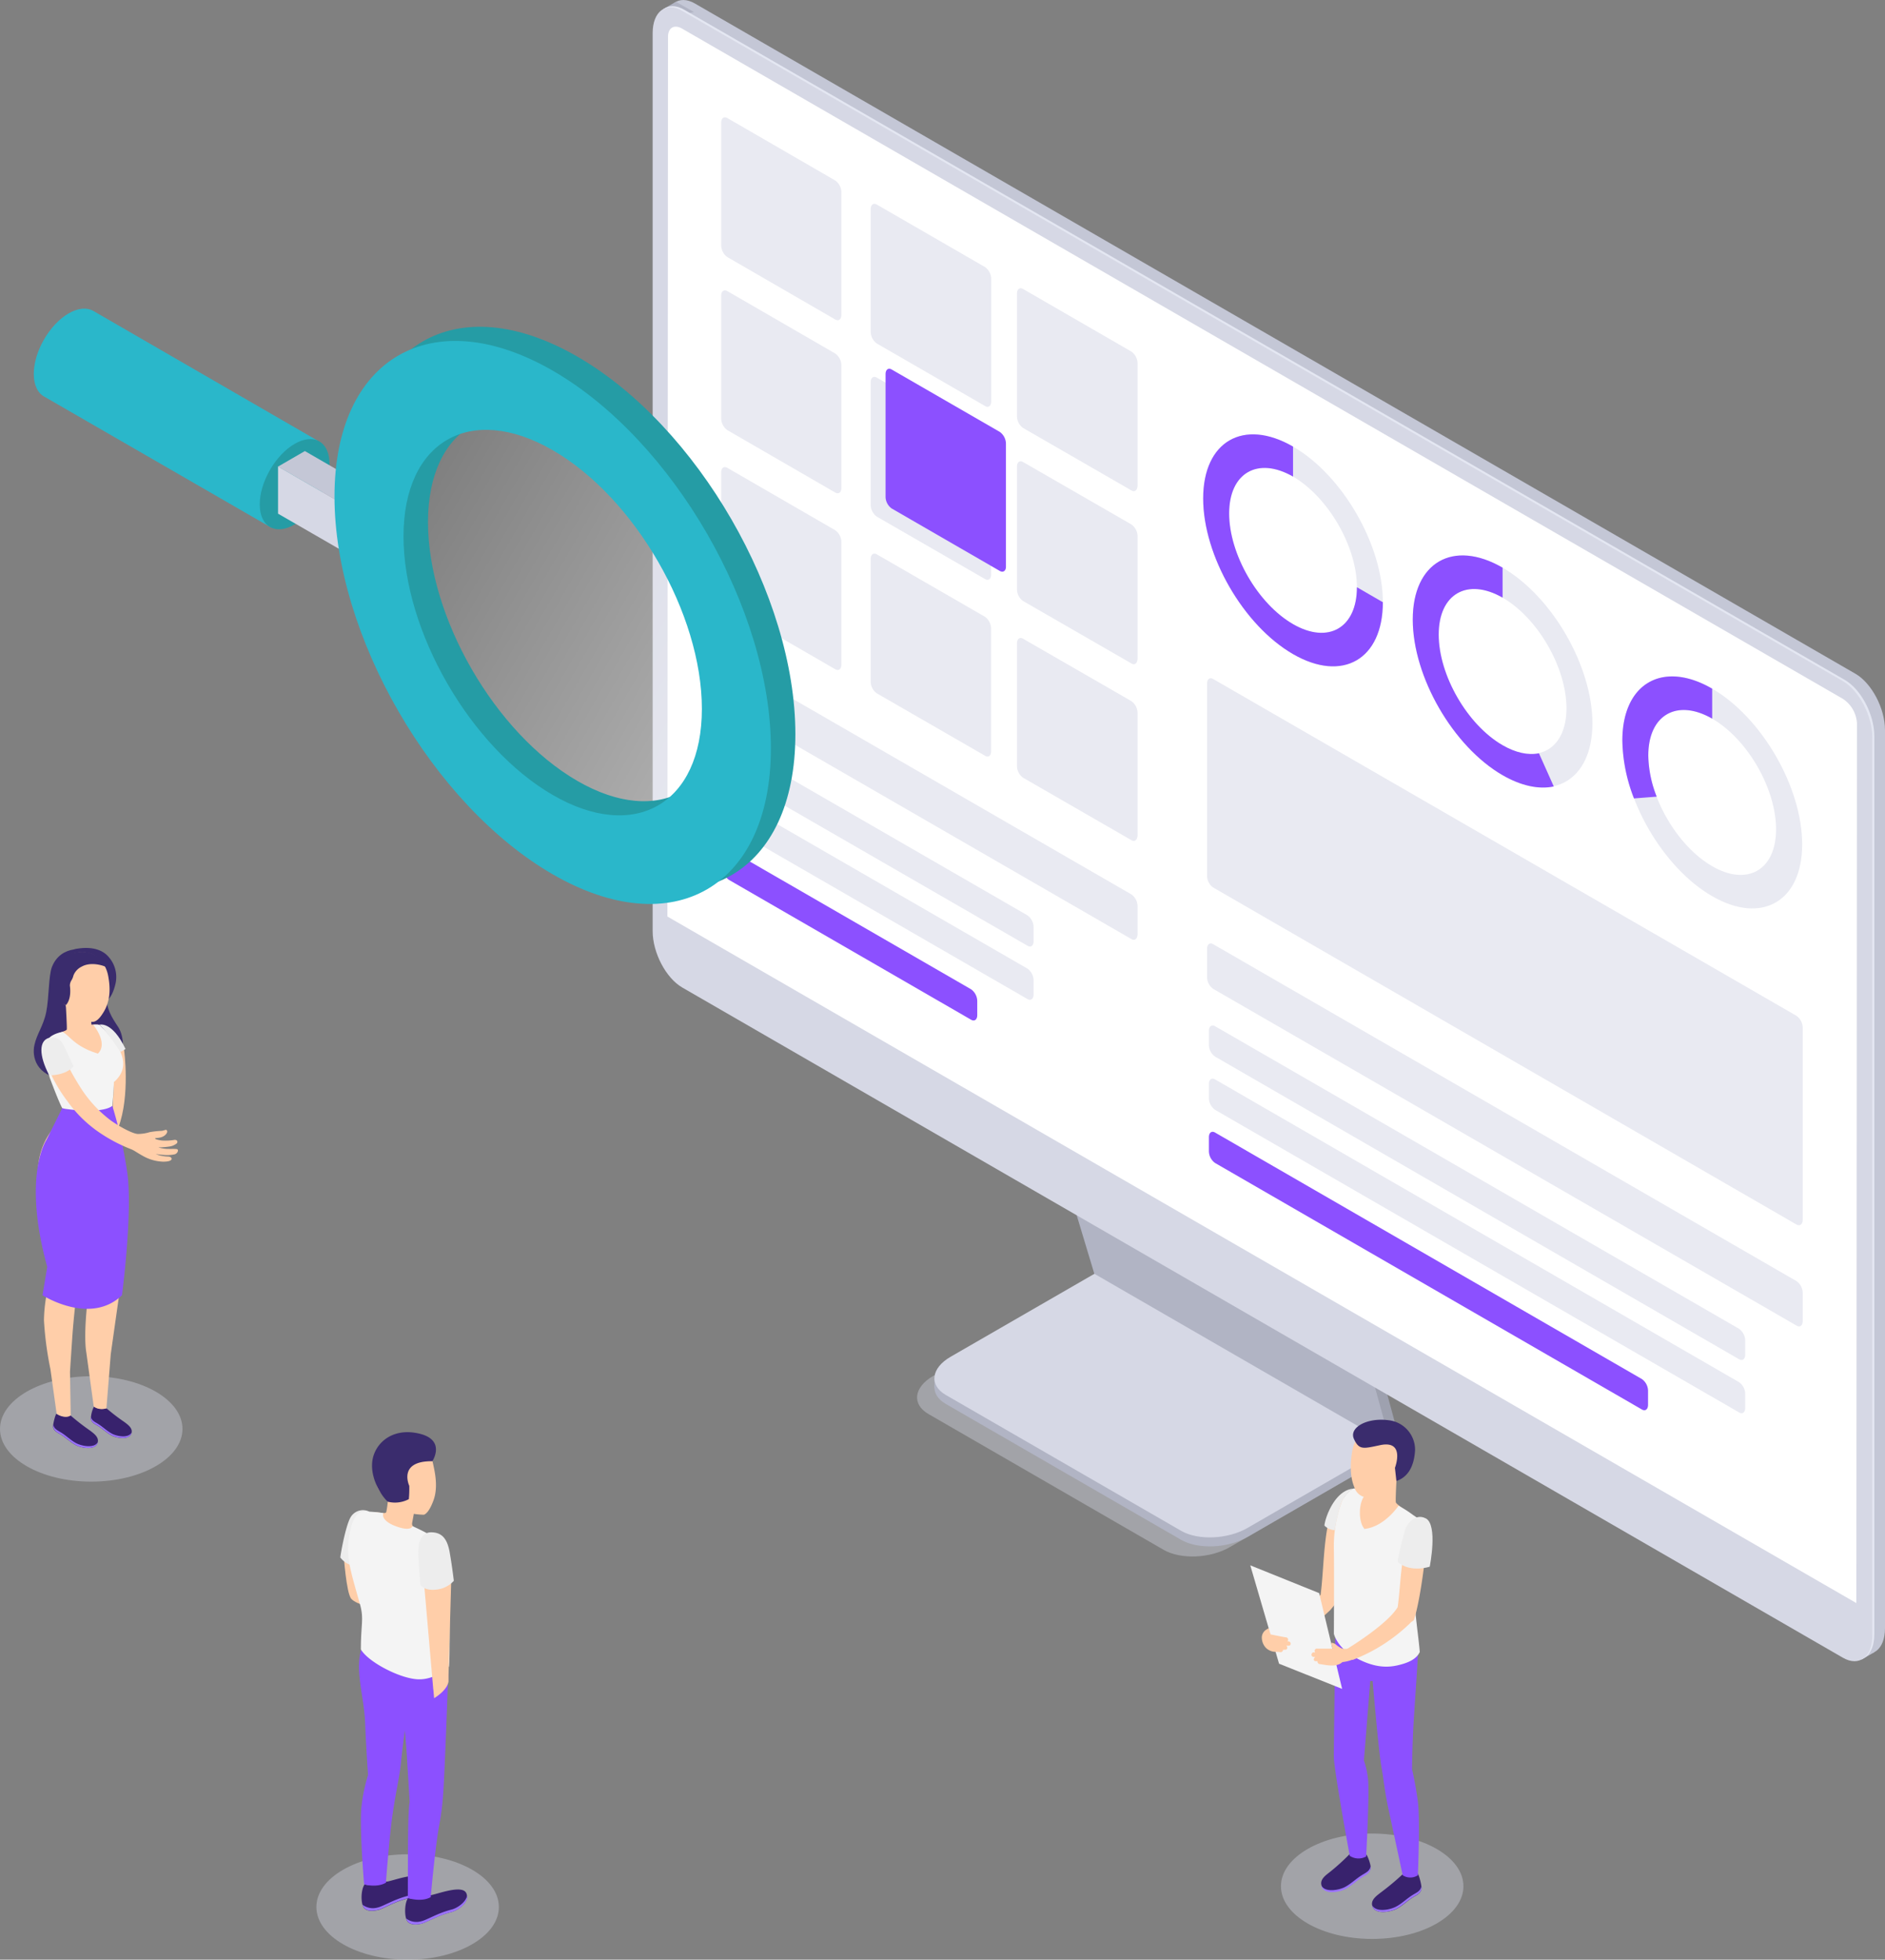 <svg xmlns="http://www.w3.org/2000/svg" xmlns:xlink="http://www.w3.org/1999/xlink" viewBox="0 0 466.5 484.89"><rect x="0" y="0" width="466.5" height="484.89" fill="#808080" stroke="none"/><defs><style>.cls-1,.cls-3{fill:#d6d8e5;}.cls-1{opacity:0.4;}.cls-2{fill:#b1b4c4;}.cls-4{fill:#9ea1af;}.cls-5{fill:#c4c7d6;}.cls-6{fill:#e4e7f2;}.cls-7{fill:#fff;}.cls-8{fill:#e9eaf2;}.cls-9{fill:#8c50ff;}.cls-10{fill:#38226d;}.cls-11{fill:#9c73ff;}.cls-12{fill:#ffcea9;}.cls-13{fill:#f4f4f4;}.cls-14{fill:#3a2c6d;}.cls-15{fill:#ededed;}.cls-16{fill:#2ab7ca;}.cls-17{fill:#259ca5;}.cls-18{fill:url(#Безымянный_градиент_30);}</style><linearGradient id="Безымянный_градиент_30" x1="186.47" y1="182.71" x2="87.09" y2="125.33" gradientTransform="translate(95.34 -47.76) rotate(30)" gradientUnits="userSpaceOnUse"><stop offset="0" stop-color="#fff" stop-opacity="0.4"/><stop offset="0.89" stop-color="#fff" stop-opacity="0"/></linearGradient></defs><title>Analytics_SVG</title><g id="Слой_2" data-name="Слой 2"><g id="Слой_1-2" data-name="Слой 1"><g id="monitor"><path class="cls-1" d="M288,383.5l-58.21-33.61c-4.2-2.42-3.67-6.66,1.18-9.45l37.71-21.78L342.12,361l-37.71,21.78C299.57,385.62,292.24,385.92,288,383.5Z"/><path class="cls-2" d="M292.29,381l-58.21-33.61c-4.2-2.42-3.67-6.66,1.18-9.45L273,316.16l73.4,42.38-37.71,21.78C303.82,383.12,296.49,383.42,292.29,381Z"/><polygon class="cls-2" points="346.38 358.55 346.38 356.32 342.99 358.28 346.38 358.55"/><polygon class="cls-2" points="231.25 343.38 231.25 341.13 234.73 342.57 231.25 343.38"/><path class="cls-3" d="M292.29,378.77l-58.21-33.6c-4.2-2.43-3.67-6.66,1.18-9.46L273,313.94l73.4,42.38-37.71,21.77C303.82,380.89,296.49,381.2,292.29,378.77Z"/><polygon class="cls-4" points="273.17 314.04 264.08 283.9 338.29 326.46 346.38 356.32 273.17 314.04"/><path class="cls-4" d="M344.22,357.56l2.15-1.24-3.19-2.55Z"/><polygon class="cls-2" points="270.82 315.17 261.74 285.03 335.95 327.6 344.22 357.56 270.82 315.17"/><path class="cls-5" d="M459.2,408.36,172,242.52c-4-2.32-7.3-8.57-7.3-13.94V6.39c0-5.37,3.27-7.84,7.3-5.51L459.2,166.72c4,2.32,7.3,8.56,7.3,13.93v222.2C466.5,408.22,463.23,410.69,459.2,408.36Z"/><polygon class="cls-5" points="460.68 410.65 463.86 408.82 462.49 399.38 460.68 410.65"/><path class="cls-2" d="M164.15,2.24l3.13-1.8L171.78,3s-4.79.73-4.91.71S164.15,2.24,164.15,2.24Z"/><path class="cls-6" d="M456.57,409.88,169.32,244c-4-2.32-7.29-8.56-7.29-13.94V7.91c0-5.37,3.27-7.84,7.29-5.51L456.57,168.24c4,2.32,7.29,8.56,7.29,13.94V404.37C463.86,409.74,460.6,412.21,456.57,409.88Z"/><path class="cls-3" d="M456.06,410.17,168.82,244.33c-4-2.33-7.3-8.57-7.3-13.94V8.2c0-5.37,3.27-7.84,7.3-5.51L456.06,168.53c4,2.32,7.3,8.56,7.3,13.93v222.2C463.36,410,460.09,412.5,456.06,410.17Z"/><path class="cls-7" d="M459.41,396.66,165.17,226.78l.15-217.69c0-2.23,1.57-3.13,3.5-2L456.06,172.91a7.75,7.75,0,0,1,3.5,6.06Z"/><path class="cls-8" d="M206.7,79.05,180,63.61a3.66,3.66,0,0,1-1.52-2.91V30.36c0-1.12.68-1.63,1.52-1.15L206.7,44.66a3.62,3.62,0,0,1,1.52,2.9V77.9C208.22,79,207.54,79.54,206.7,79.05Z"/><path class="cls-8" d="M243.78,100.46,217,85a3.66,3.66,0,0,1-1.52-2.91V51.77c0-1.12.68-1.63,1.52-1.15l26.75,15.45A3.62,3.62,0,0,1,245.3,69V99.31C245.3,100.43,244.62,101,243.78,100.46Z"/><path class="cls-8" d="M280,121.35,253.2,105.9a3.62,3.62,0,0,1-1.52-2.9V72.66c0-1.12.68-1.64,1.52-1.15L280,87a3.62,3.62,0,0,1,1.52,2.9V120.2C281.47,121.32,280.79,121.83,280,121.35Z"/><path class="cls-8" d="M206.7,121.87,180,106.43a3.66,3.66,0,0,1-1.52-2.91V73.18c0-1.12.68-1.63,1.52-1.15L206.7,87.47a3.66,3.66,0,0,1,1.52,2.91v30.34C208.22,121.84,207.54,122.36,206.7,121.87Z"/><path class="cls-8" d="M243.78,143.28,217,127.84a3.66,3.66,0,0,1-1.52-2.91V94.59c0-1.12.68-1.63,1.52-1.15l26.75,15.44a3.66,3.66,0,0,1,1.52,2.91v30.34C245.3,143.25,244.62,143.77,243.78,143.28Z"/><path class="cls-9" d="M247.43,141.27l-26.75-15.45a3.62,3.62,0,0,1-1.52-2.9V92.58c0-1.12.68-1.64,1.52-1.15l26.75,15.44a3.66,3.66,0,0,1,1.52,2.91v30.34C249,141.24,248.27,141.75,247.43,141.27Z"/><path class="cls-8" d="M280,164.16,253.2,148.72a3.62,3.62,0,0,1-1.52-2.9V115.47c0-1.11.68-1.63,1.52-1.14L280,129.77a3.62,3.62,0,0,1,1.52,2.9V163C281.47,164.13,280.79,164.65,280,164.16Z"/><path class="cls-8" d="M206.7,165.59,180,150.15a3.62,3.62,0,0,1-1.52-2.9V116.9c0-1.11.68-1.63,1.52-1.14L206.7,131.2a3.62,3.62,0,0,1,1.52,2.9v30.35C208.22,165.56,207.54,166.08,206.7,165.59Z"/><path class="cls-8" d="M280,232.36,180,174.63a3.66,3.66,0,0,1-1.52-2.91v-7c0-1.12.68-1.64,1.52-1.15l100,57.74a3.62,3.62,0,0,1,1.52,2.9v7C281.47,232.33,280.79,232.85,280,232.36Z"/><path class="cls-8" d="M254.27,234,180.4,191.39a3.62,3.62,0,0,1-1.52-2.9V185c0-1.12.68-1.64,1.52-1.15l73.87,42.64a3.66,3.66,0,0,1,1.52,2.91v3.47C255.79,234,255.11,234.52,254.27,234Z"/><path class="cls-8" d="M254.27,247.2,180.4,204.55a3.62,3.62,0,0,1-1.52-2.9v-3.47c0-1.12.68-1.63,1.52-1.15l73.87,42.64a3.66,3.66,0,0,1,1.52,2.91v3.47C255.79,247.17,255.11,247.68,254.27,247.2Z"/><path class="cls-9" d="M240.33,252.32,180.4,217.71a3.62,3.62,0,0,1-1.52-2.9v-3.47c0-1.12.68-1.63,1.52-1.15l59.93,34.6a3.66,3.66,0,0,1,1.52,2.91v3.47C241.85,252.29,241.17,252.8,240.33,252.32Z"/><path class="cls-8" d="M444.61,328,300.24,244.68a3.62,3.62,0,0,1-1.52-2.9v-7c0-1.12.68-1.63,1.52-1.15L444.61,317a3.62,3.62,0,0,1,1.52,2.9v7C446.13,328,445.45,328.52,444.61,328Z"/><path class="cls-8" d="M430.38,336.32,300.7,261.44a3.62,3.62,0,0,1-1.52-2.9v-3.47c0-1.12.68-1.63,1.52-1.15l129.68,74.87a3.66,3.66,0,0,1,1.52,2.91v3.47C431.9,336.29,431.22,336.8,430.38,336.32Z"/><path class="cls-8" d="M430.38,349.48,300.7,274.61a3.66,3.66,0,0,1-1.52-2.91v-3.47c0-1.12.68-1.63,1.52-1.15L430.38,342a3.62,3.62,0,0,1,1.52,2.9v3.47C431.9,349.45,431.22,350,430.38,349.48Z"/><path class="cls-9" d="M406.34,348.76l-105.64-61a3.66,3.66,0,0,1-1.52-2.91v-3.47c0-1.12.68-1.63,1.52-1.15l105.64,61a3.65,3.65,0,0,1,1.52,2.9v3.47C407.86,348.73,407.17,349.24,406.34,348.76Z"/><path class="cls-8" d="M243.78,187,217,171.56a3.62,3.62,0,0,1-1.52-2.9V138.31c0-1.11.68-1.63,1.52-1.14l26.75,15.44a3.62,3.62,0,0,1,1.52,2.9v30.35C245.3,187,244.62,187.49,243.78,187Z"/><path class="cls-8" d="M280,207.89,253.2,192.44a3.62,3.62,0,0,1-1.52-2.9V159.2c0-1.12.68-1.64,1.52-1.15L280,173.49a3.66,3.66,0,0,1,1.52,2.91v30.34C281.47,207.86,280.79,208.37,280,207.89Z"/><path class="cls-8" d="M444.61,303,300.24,219.6a3.62,3.62,0,0,1-1.52-2.9V169.16c0-1.12.68-1.64,1.52-1.15l144.37,83.35a3.66,3.66,0,0,1,1.52,2.91v47.54C446.13,302.93,445.45,303.44,444.61,303Z"/><path class="cls-8" d="M320,161.85c-12.26-7.08-22.24-24.35-22.24-38.51s10-19.91,22.24-12.84,22.23,24.36,22.23,38.51S332.25,168.93,320,161.85Zm0-43.93c-8.72-5-15.81-.93-15.81,9.13s7.09,22.35,15.81,27.38,15.81.94,15.81-9.13S328.7,123,320,117.92Z"/><path class="cls-9" d="M320,161.85c-12.26-7.08-22.24-24.35-22.24-38.51s10-19.91,22.24-12.84v7.42c-8.72-5-15.81-.93-15.81,9.13s7.09,22.35,15.81,27.38,15.81.94,15.81-9.13l6.42,3.71C342.22,163.17,332.25,168.93,320,161.85Z"/><path class="cls-8" d="M371.86,191.81c-12.26-7.08-22.23-24.36-22.23-38.51s10-19.92,22.23-12.84,22.23,24.35,22.23,38.51S384.12,198.89,371.86,191.81Zm0-43.93c-8.72-5-15.81-.94-15.81,9.13s7.09,22.34,15.81,27.38,15.81.94,15.81-9.13S380.58,152.91,371.86,147.88Z"/><path class="cls-9" d="M371.86,191.81c-12.26-7.08-22.23-24.36-22.23-38.51s10-19.92,22.23-12.84v7.42c-8.72-5-15.81-.94-15.81,9.13s7.09,22.34,15.81,27.38c3.24,1.87,6.35,2.54,9,2l3.67,8.21C380.8,195.39,376.42,194.44,371.86,191.81Z"/><path class="cls-8" d="M423.73,221.75c-12.26-7.08-22.23-24.36-22.23-38.51s10-19.92,22.23-12.84S446,194.75,446,208.91,436,228.83,423.73,221.75Zm0-43.93c-8.71-5-15.81-.94-15.81,9.13s7.1,22.34,15.81,27.38,15.81.94,15.81-9.13S432.45,182.85,423.73,177.82Z"/><path class="cls-9" d="M404.38,197.56a41,41,0,0,1-2.88-14.32c0-14.16,10-19.92,22.23-12.84v7.42c-8.71-5-15.81-.94-15.81,9.13A29,29,0,0,0,410,197.12Z"/></g><ellipse class="cls-1" cx="339.59" cy="466.72" rx="22.58" ry="13.04"/><ellipse class="cls-1" cx="100.88" cy="471.86" rx="22.58" ry="13.04"/><ellipse class="cls-1" cx="22.58" cy="353.57" rx="22.58" ry="13.04"/><g id="Men_14"><path class="cls-10" d="M350.82,463.6c-1.47,1.19-3.64.1-3.75.21a63.19,63.19,0,0,1-5.42,4.51c-.91.72-2.34,1.69-2.08,3.07.46,2.48,4.42,1.72,5.92,1s2.71-2,4.13-2.89c1-.63,2-.95,2.16-2.23C351.87,466.46,351.08,463.57,350.82,463.6Z"/><path class="cls-11" d="M351.76,466.72c-.2,1.22-1.18,1.56-2.18,2.18-1.44.89-2.7,2.18-4.2,2.93s-4.82,1.4-5.79-.37c.53,2.39,4.42,1.64,5.9.89s2.71-2,4.13-2.89c1-.63,2-.95,2.16-2.23A3.23,3.23,0,0,0,351.76,466.72Z"/><path class="cls-10" d="M338.07,458.86c-1.47,1.2-4-.11-4.15,0a54.07,54.07,0,0,1-4.84,4.37c-.91.72-2.34,1.69-2.08,3.07.46,2.47,4.42,1.71,5.92,1s2.71-2,4.13-2.89c1-.63,2-1,2.16-2.23C339.3,461.37,338.33,458.83,338.07,458.86Z"/><path class="cls-11" d="M339.16,461.8C339,463,338,463.36,337,464c-1.44.89-2.71,2.18-4.2,2.94s-4.83,1.39-5.8-.38c.53,2.39,4.42,1.64,5.9.89s2.72-2,4.13-2.89c1-.63,2-1,2.16-2.22A1.91,1.91,0,0,0,339.16,461.8Z"/><path id="_Контур_" data-name="&lt;Контур&gt;" class="cls-9" d="M350.9,409.39c-.07,2.22-.76,11.86-1.07,17s-.38,11.36-.38,11.36.88,3.72,1.45,8.09,0,18.17,0,18.17a3.47,3.47,0,0,1-3.76,0s-2.35-11-3.44-16-1.27-7.85-1.84-10.93c-.68-3.73-2.16-21.14-2.16-21.14l-.59,0-1.57,19.65a21.66,21.66,0,0,1,1,4.46c.43,3.21-.45,19.31-.45,19.31a3.88,3.88,0,0,1-4.06-.17s-3.93-21.33-3.93-24.57c0-2.15.37-30.46.37-30.46Z"/><path id="_Контур_2" data-name="&lt;Контур&gt;" class="cls-12" d="M345.58,366.47s-.25,4.84-.14,5.27,2.22,1.85,2.84,2.35-3.35,4.42-5.28,5.31-8-1.45-8.14-4.45,1-5.52,2-5.65S345.58,366.47,345.58,366.47Z"/><path class="cls-12" d="M332.32,375.45c-.29-2.13,1.12-4.16-.24-5.86-4.78,4.68-4.18,17.08-5.26,25-3.55,3.71-10.68,7.36-12.69,8.27-.37.16-.68.34-.61.73a8.85,8.85,0,0,0,1.66,3.63c4.72-2,8.12-3.2,14-8.8a13,13,0,0,0,1.5-2C332.38,391.42,332.8,379.14,332.32,375.45Z"/><path id="_Контур_3" data-name="&lt;Контур&gt;" class="cls-13" d="M346.12,372.57s-3.51,5.24-8.42,5.73c-1.54-1.52-1.68-6.94.46-8.68,0,0-2-1.58-3.32-1.28a6.93,6.93,0,0,0-3,3.87,31.53,31.53,0,0,0-1.73,11.2c.08,5.14,0,20.84,0,20.84s.69,3.32,5.13,5.79,7.72,2.71,10.73,2c2.48-.58,4.53-1.46,5.39-3.26-.22-3.6-1.83-13-1.23-17.52s1.56-7.91,1.8-11.57-.48-3.59-2.31-4.89A28.56,28.56,0,0,0,346.12,372.57Z"/><path id="_Контур_4" data-name="&lt;Контур&gt;" class="cls-12" d="M334.62,359.25h0c.58-3.76,3.29-6.61,7.16-6.39a7.47,7.47,0,0,1,7.05,7.88,7.38,7.38,0,0,1-3.25,5.72,8,8,0,0,1-.6,1.65c-1.37,1.6-5.52,2.59-6.71,2.42a3.55,3.55,0,0,1-3.09-2.53C333.9,365.05,334.3,361.11,334.62,359.25Z"/><path class="cls-14" d="M345.58,366.46h0l-.36-3.27s2.68-6.94-3.65-5.61c-4.18.88-5.23,1.26-6.5-1.54s3.21-5.33,8.54-4.63a7.36,7.36,0,0,1,6.59,7.47C350.06,360.94,349.51,365.12,345.58,366.46Z"/><path class="cls-12" d="M353,377.54c-1.83-.52-.43-.09-1.83-.52-4.78,4.68-4.19,12.71-5.27,20.65-2.64,4.36-12.43,10.27-12.43,10.27-.12.85.17,1.1,1.23,2.8a42.07,42.07,0,0,0,14.56-9.39c.24-.22.58-.28.68-.58C351.61,395.71,353.48,381.23,353,377.54Z"/><polygon class="cls-13" points="309.42 387.32 316.54 411.66 332.15 417.89 326.46 394.19 309.42 387.32"/><path class="cls-12" d="M335.92,408.12c-.23-.83-.83-.63-1.51-.42a3.89,3.89,0,0,1-2.31.2,7,7,0,0,1-1.66-1.12,2,2,0,0,0-1-.29c0,.21.36,1.44.36,1.44s-3.42,0-3.77,0a.57.57,0,0,0-.54.94,1.6,1.6,0,0,1-.23,0c-.7-.16-1,.92-.3,1.08a5.58,5.58,0,0,0,.57.08c-.46.18-.57.94,0,1l.17,0a.49.49,0,0,0,.26,0l.1,0a.62.62,0,0,0,.52.72c1.67.22,4.13.89,5.64-.49a9.67,9.67,0,0,0,3-.82C336.17,410.05,336.2,409.11,335.92,408.12Z"/><path class="cls-12" d="M318.84,406.13l-.24,0a.58.58,0,0,0-.33-1c-.35,0-3.87-.73-3.87-.73l-.43-1.45c0-.08-.61.29-.63.3a2.38,2.38,0,0,0-1.06,1.76,3.74,3.74,0,0,0,1,2.72,3.5,3.5,0,0,0,2.39,1c.42,0,.83,0,1.2.08a.62.62,0,0,0,.66-.61l.11,0a.54.54,0,0,0,.25,0h.18c.6,0,.65-.74.24-1,.19,0,.38,0,.58,0C319.62,407.24,319.55,406.12,318.84,406.13Z"/><path class="cls-15" d="M330.33,378.62a3.79,3.79,0,0,1-2.56-1.14c.14-1.8,2.44-8.63,7.07-9.14a8.61,8.61,0,0,0-2.89,3.5A45.28,45.28,0,0,0,330.33,378.62Z"/><path class="cls-15" d="M353.83,387.65s-4.61,1.59-7.86-1.08c-.35-.61,1.88-8.45,1.88-8.45s1.94-4,5-2.42S353.83,387.65,353.83,387.65Z"/></g><g id="Men_4"><path class="cls-12" d="M85.05,384.66s.64,9.57,1.89,10.95,5.5,2.32,5.5,2.32l3.28,5.39s-3-17.13-3.64-17.54S85.05,384.66,85.05,384.66Z"/><path id="_Контур_5" data-name="&lt;Контур&gt;" class="cls-15" d="M91.34,374a3.56,3.56,0,0,0-4.55,1.38c-1.21,2-2.46,8.84-2.57,10,0,0,1.69,2.34,4.22,2Z"/><path class="cls-10" d="M101,469.61a7.05,7.05,0,0,0,5.3-.64c1.27,0,8.2-2.93,9.14-.44.83,2.18-2.17,4.2-3.77,4.59-3.5.85-6.09,2.59-7.5,2.89-1,.22-2.4.36-3.23-.46C100,474.56,100.06,470.91,101,469.61Z"/><path class="cls-11" d="M104.21,475.4c1.41-.29,4-2,7.5-2.89,1.34-.32,3.65-1.79,3.89-3.54.31,2-2.4,3.79-3.89,4.15-3.5.85-6.09,2.59-7.5,2.89-1,.22-2.4.36-3.23-.46a1.92,1.92,0,0,1-.46-.84A4.19,4.19,0,0,0,104.21,475.4Z"/><path class="cls-10" d="M90.25,466.24a7,7,0,0,0,5.3-.64c1.28,0,8.2-2.92,9.15-.43.82,2.18-2.18,4.2-3.78,4.59-3.5.84-6.09,2.59-7.49,2.88-1.05.22-2.41.37-3.24-.45C89.19,471.2,89.28,467.55,90.25,466.24Z"/><path class="cls-11" d="M93.43,472c1.4-.3,4-2,7.49-2.89,1.34-.32,3.66-1.79,3.89-3.55.31,2-2.4,3.79-3.89,4.16-3.5.84-6.09,2.59-7.49,2.88-1.05.22-2.41.37-3.24-.45a2.09,2.09,0,0,1-.46-.84A4.21,4.21,0,0,0,93.43,472Z"/><path id="_Контур_6" data-name="&lt;Контур&gt;" class="cls-9" d="M89.49,446.76a41.85,41.85,0,0,1,1.6-7.58s-.48-6.55-.72-12.76c-.27-7-2.71-13.24-.79-18.86L111,412.33s-1,28.14-1.33,31.54a62.75,62.75,0,0,1-1,7.89c-1,5.45-2.07,17.65-2.07,17.65-2.3,1.34-5.67.24-5.67.24s0-15.27.13-19.2c.18-4.8.33-4.43.33-4.43l-.72-11.95-.47-5.94s-.6,4.36-1,8.25c-.34,3.4-1.16,6.47-2.08,12.8-.79,5.48-1.61,16.67-1.61,16.67-2.3,1.33-5.4.41-5.4.41S88.87,451.52,89.49,446.76Z"/><path id="_Контур_7" data-name="&lt;Контур&gt;" class="cls-12" d="M92.5,374.14c1.65.08,2.88.51,3.09,0a21.88,21.88,0,0,0,.38-2.59c-.19-.48-.36-1-.36-1-2.08-1.27-2.73-3.52-3-6.14-.46-4.47,2-8.38,6.42-8.85,4.21-.44,7.3,2.52,8.13,6.57.44,2,1.33,5.79.13,9.08-.67,1.85-1.53,3.31-2.39,3.59a18,18,0,0,1-2.49-.22h0s-.22,1.24-.37,2-.1,1.21,1.49,2.19-2.4,3-5,2.79-5.54-1.77-6.34-3.45C91.28,376.3,91.36,374.08,92.5,374.14Z"/><path id="_Контур_8" data-name="&lt;Контур&gt;" class="cls-13" d="M94.89,374.39c-.46,1.14.71,2.54,3.82,3.51s3.38-.28,3.38-.28a61.51,61.51,0,0,1,6,3.12c1.86,1.3,2.69,5.08,2.94,11.45.29,7.37.32,18.31.07,20.2,0,0-3.48,3.48-8,3.11s-12-4.32-13.79-7.37c0-6.46.81-7.51-.24-11.24-2.4-8.53-3.66-12-2.49-17.68,1-4.67,2.3-5.25,4.15-5.21A39,39,0,0,1,94.89,374.39Z"/><path class="cls-12" d="M107.23,418.07,105,392.39l4.79-2.54,1.87,1.57L111,414.48h0l0,.64h0l0,.82s.1,1.94-3.56,4.26c0,0-.06-.61-.11-1.18h0l-.09-1Z"/><path id="_Контур_9" data-name="&lt;Контур&gt;" class="cls-15" d="M106.66,379.15c2.47,0,4,1.26,4.65,5.07s1,6.93,1,6.93a6.66,6.66,0,0,1-4.41,2.18c-3,.33-3.86-1.19-3.86-1.19s-.32-3.95-.48-6.64S103.6,379.21,106.66,379.15Z"/><path class="cls-14" d="M107,361.56s3.86-5.87-4.51-7.07c-6-.86-9.92,3-10.37,7.23-.43,4,2.05,8.19,3.84,9.85a7.29,7.29,0,0,0,5.22-.63,29.41,29.41,0,0,0,.11-3.29S98.36,361.45,107,361.56Z"/></g><g id="Girl_9"><path id="_Контур_10" data-name="&lt;Контур&gt;" class="cls-14" d="M22.66,235.93c-.88-1.42-7.6-2.35-9.81,3.34-.84,2.16-.71,7.68-1.41,11.14s-2.35,5.43-2.94,8.24.37,7.53,7.15,8.36,12-1.55,13.58-3.71,1.63-6.75,0-9.21-2.92-4.47-2.88-7.68Z"/><path class="cls-12" d="M30.7,259.74S32.29,271,29.29,279s-2.18-2.05-2.18-2.05l.73-2.39s.6-9.18.35-11.43-.19-4.19-.35-4.37.59-.54.91-.58S30.7,259.74,30.7,259.74Z"/><path id="_Контур_11" data-name="&lt;Контур&gt;" class="cls-14" d="M18.22,234.94s5.06-1.45,8.12,1.28a7.52,7.52,0,0,1,2.17,7.49c-.41,1.6-1.23,3.78-2.5,3.9S18.22,234.94,18.22,234.94Z"/><path id="_Контур_12" data-name="&lt;Контур&gt;" class="cls-12" d="M16.29,248.74s.33,5.63.23,6-2.22.82-2.81,1.31,3.07,6.21,4.93,7.06,7.61-1.32,8-4.18c.37-2.64-1.64-4.69-2.42-5.4a11.4,11.4,0,0,0-1.59,0l-.17-2.74C20,250,16.29,248.74,16.29,248.74Z"/><path id="_Контур_13" data-name="&lt;Контур&gt;" class="cls-13" d="M15.51,255.33c-1.58.25-3.39,1.09-3.64,2a18.76,18.76,0,0,0,.46,9.41c1.37,3.62,2.29,5.93,3.08,7.49,0,0,6.85,2.94,12.38-.48,0,0,.37-3.89.4-6,5.1-4.45.74-9.93-3.58-14.19a8.14,8.14,0,0,0-1.56,0s3.86,4.55,1.18,7.14C18.49,258.94,17.35,256.36,15.51,255.33Z"/><path id="_Контур_14" data-name="&lt;Контур&gt;" class="cls-12" d="M26.82,241.75h0c-.57-3.62-3.19-6.35-6.92-6.14a7.22,7.22,0,0,0-6.77,7.62,7.14,7.14,0,0,0,3.16,5.51,7.59,7.59,0,0,0,.57,1.58c1.33,1.54,4.84,2.52,6,2.53,1,0,1.87-.92,2.81-2.48C27.62,247.13,27.13,243.54,26.82,241.75Z"/><path class="cls-14" d="M18.74,235.68c-2.62.51-4.77,1.25-5.48,3.82-.49,1.77-1.13,5.15-.52,6.57l.38,1,3.17,1.64s1.48-1.24,1-4.85a2.57,2.57,0,0,1,.44-1.37,4,4,0,0,0,.44-1.1,4.06,4.06,0,0,1,2.06-2.22c2.36-1.33,5.82-.18,6.3.3A6.88,6.88,0,0,0,18.74,235.68Z"/><path class="cls-10" d="M14,349.83c1.33,1.08,3.39.33,3.49.43A56.51,56.51,0,0,0,22.32,354c.83.65,2.12,1.52,1.89,2.77-.42,2.23-4,1.54-5.35.86s-2.45-1.82-3.72-2.61c-.91-.56-1.81-.86-2-2C13.1,352.29,13.75,349.8,14,349.83Z"/><path class="cls-11" d="M13.21,352.52c.17,1.1,1.06,1.4,2,2,1.3.8,2.44,2,3.79,2.65s4.35,1.25,5.23-.34c-.48,2.15-4,1.48-5.33.8s-2.45-1.82-3.72-2.61c-.91-.56-1.81-.86-2-2A1.5,1.5,0,0,1,13.21,352.52Z"/><path class="cls-10" d="M23.28,348c1.22,1,3,.43,3.14.52a49.08,49.08,0,0,0,4.44,3.39c.75.59,1.93,1.39,1.72,2.53-.38,2-3.66,1.42-4.89.79s-2.25-1.66-3.42-2.39c-.83-.51-1.65-.78-1.78-1.84A7.15,7.15,0,0,1,23.28,348Z"/><path class="cls-11" d="M22.51,350.55c.16,1,1,1.29,1.79,1.8,1.19.74,2.24,1.8,3.47,2.43s4,1.15,4.79-.31c-.43,2-3.65,1.35-4.87.73s-2.25-1.66-3.42-2.39c-.83-.51-1.65-.78-1.78-1.84A1.59,1.59,0,0,1,22.51,350.55Z"/><path class="cls-12" d="M30.43,286.31c-.59-4.57-2.27-11.21-2.27-11.21a13.55,13.55,0,0,1-5.07,1.25,41.2,41.2,0,0,1-7.67-.74,48,48,0,0,1-2.7,4.18c-1.32,1.83-3.89,5.84-3.27,12.84.41,4.58,3,24,3,24a36.27,36.27,0,0,0-1.57,10.08,83,83,0,0,0,1.6,12.08l1.53,11s2,1.47,3.49.43l-.18-10.8c.17-2.64.43-6.54.6-9,.28-4.05,1-10.49,1.21-12.09s.73-4.42,1-7.57,1.43-19.15,1.43-19.15l.17,3s.15,4.87.85,10.87.95,8.66.95,8.66A13,13,0,0,0,22.1,318c-.12,1.29-1.61,11.55-.72,16.77l1.82,13.27a3.48,3.48,0,0,0,3.14.41l1.07-13.37c.72-5.09,2.24-15.88,2.47-17.28a57.6,57.6,0,0,0,.91-8.56A185,185,0,0,0,30.43,286.31Z"/><path class="cls-9" d="M15.41,274.19l-3.94,7.91s-6,8.79.22,31.39l-1.17,7s11.78,7.56,19.67,0c0,0,2.73-20.88,1.28-30.51a111.42,111.42,0,0,0-3.67-16.36s-1.93,2.13-11.87.72"/><path id="_Контур_15" data-name="&lt;Контур&gt;" class="cls-12" d="M40.05,279.81a23.09,23.09,0,0,0-3,.32,9.79,9.79,0,0,1-2.92.45c-1.08,0-4.09-1.5-6.67-3.31a30.78,30.78,0,0,1-7.16-7.59,67.14,67.14,0,0,1-5.29-9.8c-.84-2.42-.82-.77-2.25-.81-1.69,0-2.59.58-1.33,3.87a36.66,36.66,0,0,0,5.22,9.49,31.51,31.51,0,0,0,7.53,7.51,39.13,39.13,0,0,0,8.27,4.42c.84.34,1.38.81,2.9,1.65a10.88,10.88,0,0,0,5,1.43c1.46,0,2-.28,2.1-.58s-.13-.63-.8-.69a8.79,8.79,0,0,1-3.11-.62s1.45.21,2.33.25a8.72,8.72,0,0,0,2.35-.18c.74-.18,1.15-1.22.48-1.3s-1.22,0-2.52-.05a8.79,8.79,0,0,1-2-.37,16.38,16.38,0,0,0,2.61-.19,3.7,3.7,0,0,0,1.92-.77c.29-.24.34-.91-.51-.9a13,13,0,0,1-3.18.16c-1.05-.15-1.78-.4-1.62-.54s.78,0,1.66-.32,1.48-1.09,1.28-1.54S41,279.64,40.05,279.81Z"/><path class="cls-15" d="M12.18,266.06s3.86.2,6.05-2.21l-2.38-5s-1.09-2.75-3.66-2.07S9.58,261.11,12.18,266.06Z"/><path class="cls-15" d="M24.61,253.55s3.13-1,6.45,6l-1.24.75S26.55,255.32,24.61,253.55Z"/></g><path class="cls-16" d="M78.55,109,23.21,77,23,76.88h0c-1.56-.83-3.67-.68-6,.66-4.77,2.76-8.64,9.46-8.64,15,0,2.85,1.05,4.82,2.72,5.67l56.09,32.37Z"/><ellipse class="cls-17" cx="72.92" cy="119.81" rx="12.22" ry="7.05" transform="translate(-67.3 123.05) rotate(-60)"/><polygon class="cls-3" points="97.64 143.74 68.81 127.1 68.81 115.42 97.64 132.07 97.64 143.74"/><polygon class="cls-5" points="97.64 132.09 68.81 115.45 75.45 111.61 104.28 128.26 97.64 132.09"/><ellipse class="cls-18" cx="136.78" cy="154.02" rx="36.28" ry="62.84" transform="translate(-58.69 89.03) rotate(-30)"/><path class="cls-17" d="M142.84,212.83c-29.75-17.18-54-59.11-54-93.47s24.21-48.33,54-31.15,54,59.11,54,93.46S172.6,230,142.84,212.83Zm0-104.94c-20.36-11.76-36.92-2.2-36.92,21.31s16.56,52.2,36.92,64,36.92,2.19,36.92-21.31S163.2,119.64,142.84,107.89Z"/><path class="cls-16" d="M136.78,216.33c-29.76-17.18-54-59.11-54-93.47s24.2-48.33,54-31.15,54,59.11,54,93.46S166.53,233.51,136.78,216.33Zm0-104.94c-20.36-11.76-36.92-2.2-36.92,21.31s16.56,52.2,36.92,64,36.92,2.19,36.92-21.31S157.14,123.14,136.78,111.39Z"/></g></g></svg>
